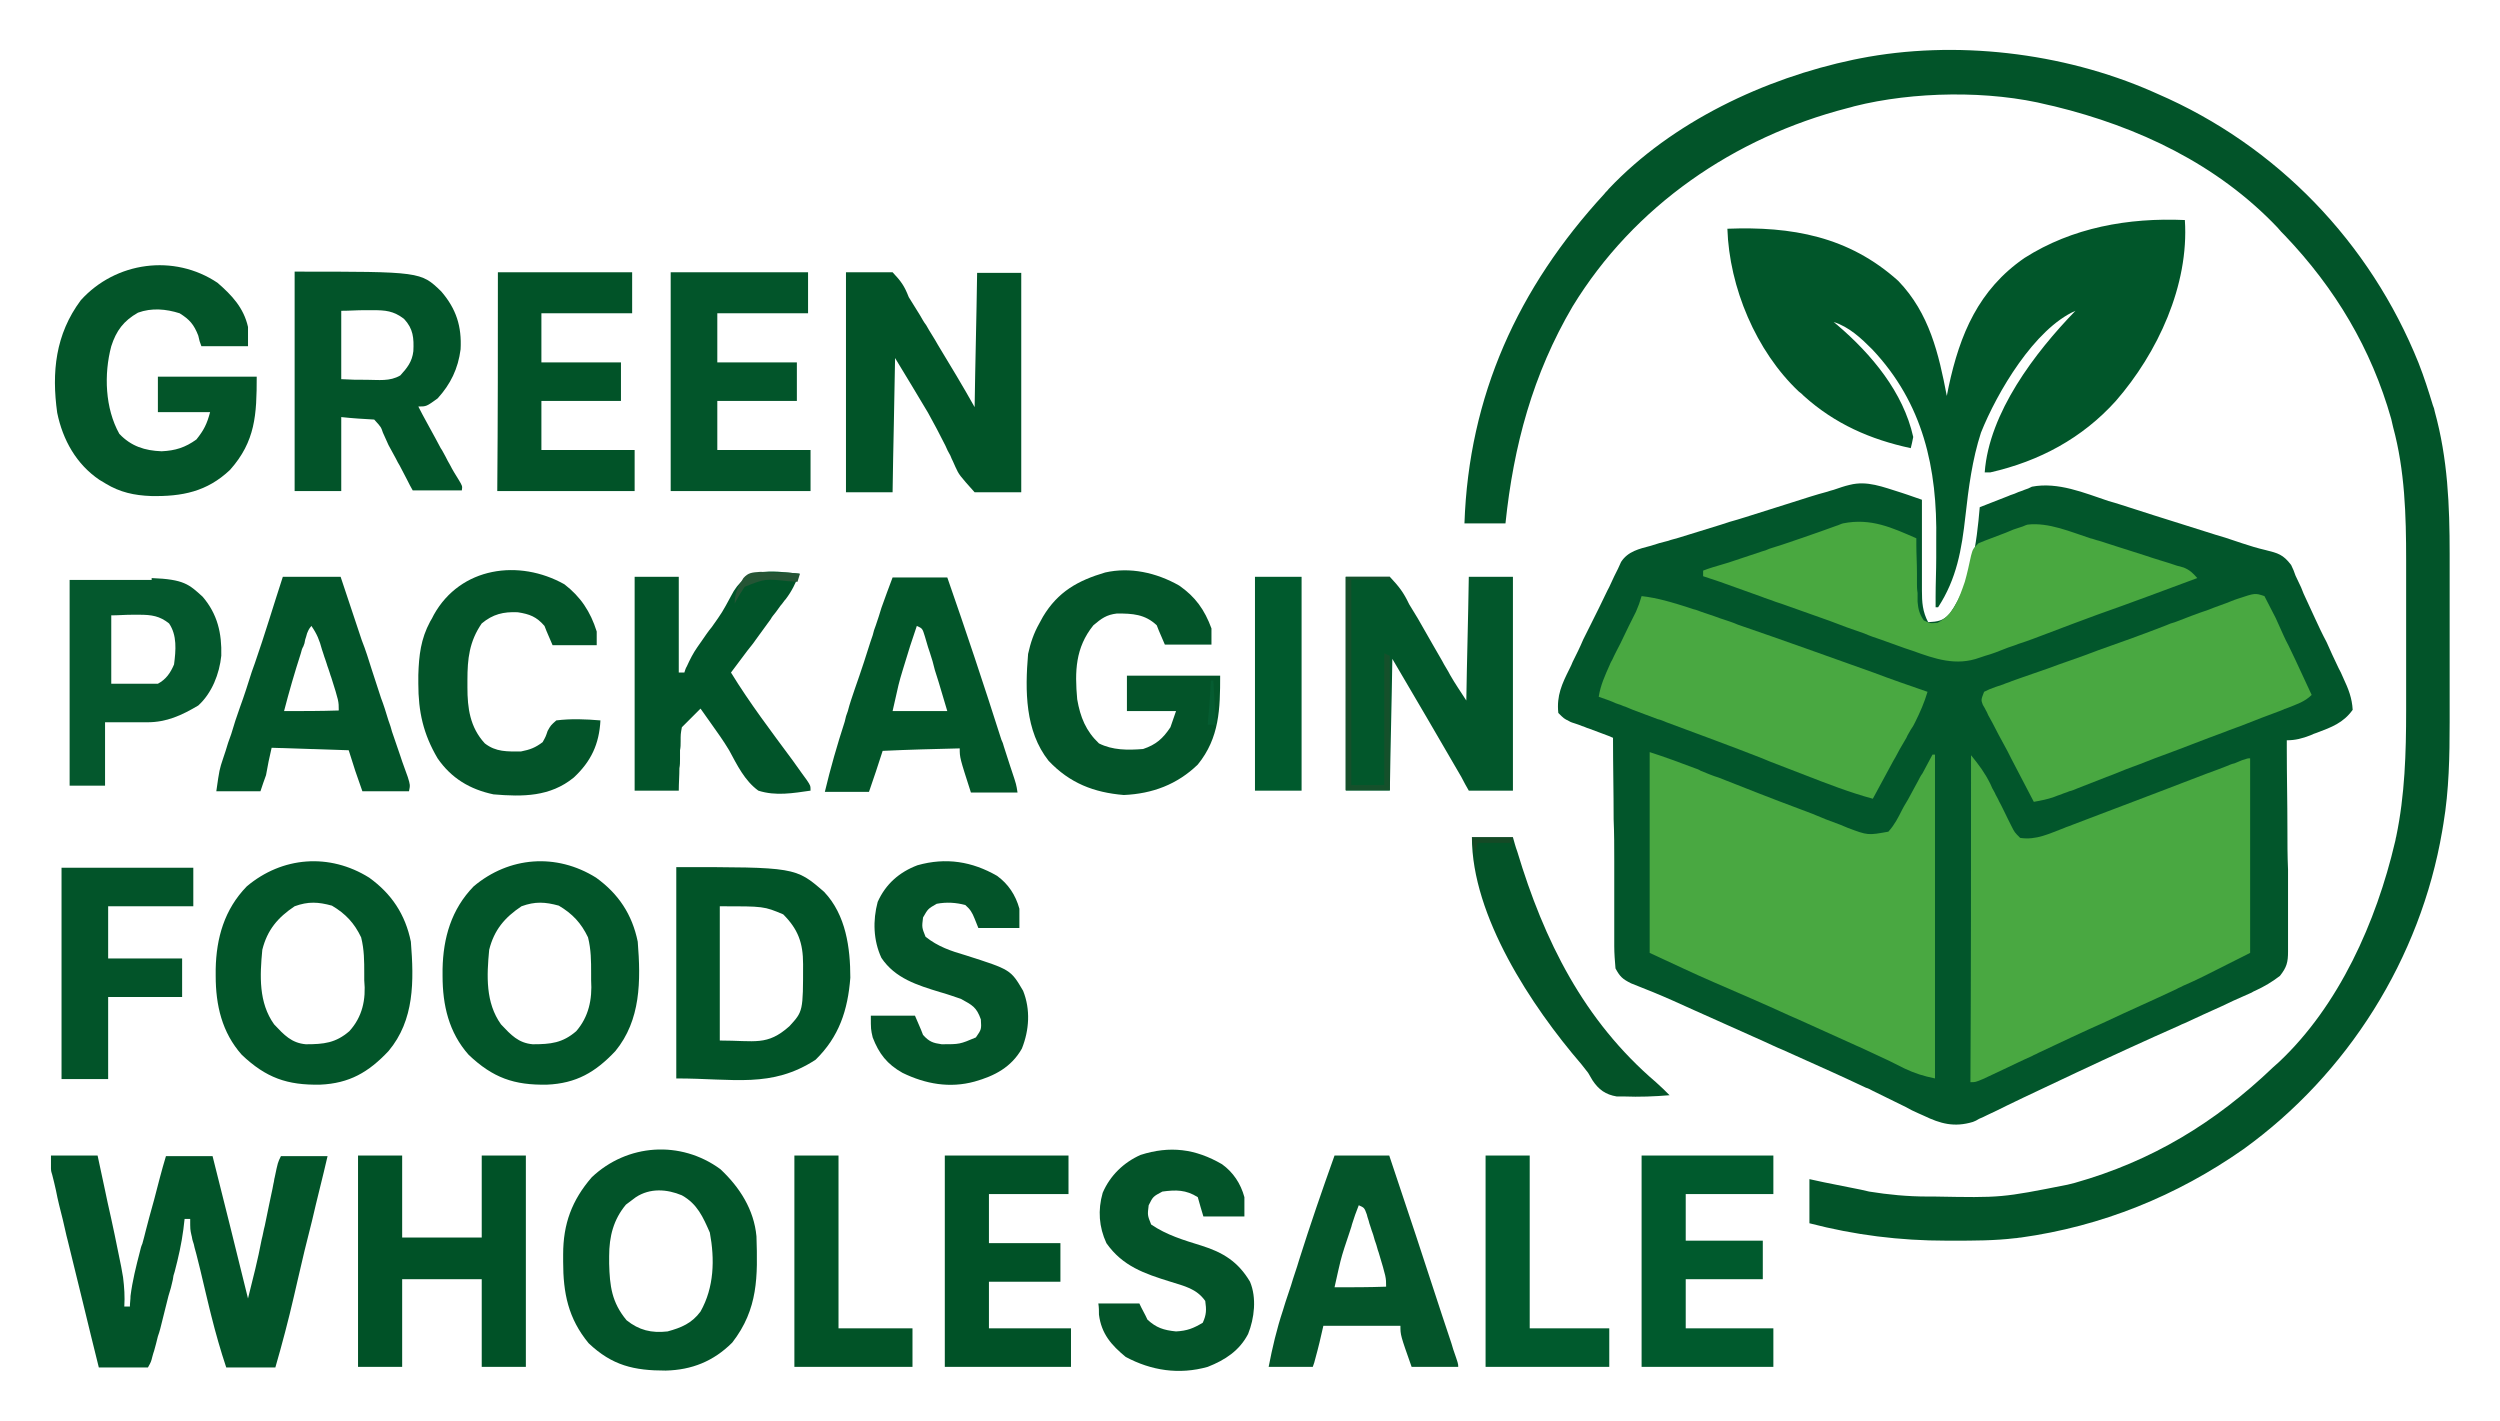 <?xml version="1.0" encoding="UTF-8"?> <svg xmlns="http://www.w3.org/2000/svg" xmlns:xlink="http://www.w3.org/1999/xlink" version="1.1" id="Layer_1" x="0px" y="0px" viewBox="0 0 402.2 228.6" style="enable-background:new 0 0 402.2 228.6;" xml:space="preserve"> <style type="text/css"> .st0{fill:#02562B;} .st1{fill:#025429;} .st2{fill:#01562A;} .st3{fill:#49A841;} .st4{fill:#49A840;} .st5{fill:#015428;} .st6{fill:#035529;} .st7{fill:#02572B;} .st8{fill:#035429;} .st9{fill:#005227;} .st10{fill:#015429;} .st11{fill:#02552A;} .st12{fill:#015328;} .st13{fill:#005A2D;} .st14{fill:#015327;} .st15{fill:#035328;} .st16{fill:#025529;} .st17{fill:#04552A;} .st18{fill:#15502B;} .st19{fill:#04582D;} .st20{fill:#255535;} .st21{fill:#154A26;} .st22{fill:#055C31;} </style> <g> <path class="st0" d="M306,79.3c0.3,0.1,0.6,0.2,0.9,0.3c0.8,0.3,1.5,0.5,2.3,0.8c0,0.8,0,0.8,0,1.6c0,1.9,0,3.9,0,5.8 c0,0.8,0,1.7,0,2.5c0,1.2,0,2.4,0,3.6c0,0.4,0,0.7,0,1.1c0,1.9,0.1,3.4,1,5.1c1.6-0.1,2.4-0.2,3.5-1.4c3.5-5,4.3-11.2,4.8-17.1 c1.5-0.6,3.1-1.2,4.6-1.8c0.4-0.2,0.9-0.3,1.3-0.5c0.4-0.2,0.9-0.3,1.3-0.5c0.6-0.2,0.6-0.2,1.2-0.5c4.2-0.8,8.4,1,12.3,2.3 c0.7,0.2,1.4,0.4,2,0.6c1.8,0.6,3.5,1.1,5.3,1.7c1.8,0.6,3.6,1.1,5.4,1.7c2,0.6,4,1.3,6.1,1.9c0.3,0.1,0.6,0.2,0.9,0.3 c0.6,0.2,1.2,0.4,1.8,0.6c1.2,0.4,2.5,0.8,3.8,1.1c2,0.5,2.8,0.7,4.1,2.4c0.3,0.6,0.5,1.1,0.7,1.7c0.3,0.6,0.6,1.3,0.9,1.9 c0.1,0.3,0.3,0.7,0.4,1c0.6,1.3,1.2,2.6,1.8,3.9c0.6,1.3,1.2,2.6,1.9,3.9c0.3,0.7,0.6,1.3,0.9,2c0.5,1,0.9,2,1.4,2.9 c0.1,0.3,0.3,0.6,0.4,0.9c0.8,1.7,1.4,3.2,1.5,5.1c-1.5,2.1-3.4,2.8-5.8,3.7c-0.3,0.1-0.6,0.2-1,0.4c-1.3,0.5-2.4,0.8-3.8,0.8 c0,0.5,0,0.9,0,1.4c0,4.3,0.1,8.6,0.1,12.8c0,2.2,0,4.4,0.1,6.6c0,2.1,0,4.2,0,6.4c0,0.8,0,1.6,0,2.4c0,1.1,0,2.3,0,3.4 c0,0.3,0,0.7,0,1c0,1.7-0.2,2.5-1.3,3.9c-1.3,1-2.5,1.7-4,2.4c-0.3,0.1-0.5,0.3-0.8,0.4c-0.9,0.4-1.8,0.8-2.7,1.2 c-0.6,0.3-1.3,0.6-1.9,0.9c-2,0.9-4,1.8-5.9,2.7c-0.5,0.2-0.5,0.2-0.9,0.4c-2.7,1.2-5.4,2.4-8,3.6c-5.7,2.6-11.4,5.3-17.1,8 c-0.9,0.4-1.8,0.9-2.7,1.3c-1,0.5-2,1-3.1,1.5c-0.6,0.3-0.6,0.3-1.3,0.6c-0.5,0.3-0.5,0.3-1,0.5c-3,0.9-5.2,0.3-7.9-1 c-0.3-0.1-0.6-0.3-0.9-0.4c-0.7-0.3-1.3-0.6-2-1c-1.8-0.9-3.5-1.7-5.3-2.6c-0.4-0.2-0.7-0.4-1.1-0.5c-3.8-1.8-7.6-3.5-11.4-5.2 c-0.7-0.3-1.3-0.6-2-0.9c-1-0.4-2-0.9-2.9-1.3c-3.8-1.7-7.6-3.4-11.4-5.1c-2.2-1-4.4-2-6.6-2.9c-0.3-0.1-0.7-0.3-1-0.4 c-0.8-0.3-1.7-0.7-2.5-1c-1.4-0.7-1.8-1.1-2.5-2.4c-0.1-1.2-0.2-2.4-0.2-3.6c0-0.4,0-0.7,0-1.1c0-1.2,0-2.4,0-3.6 c0-0.8,0-1.7,0-2.5c0-2.2,0-4.4,0-6.5c0-2.2,0-4.4-0.1-6.7c0-4.4-0.1-8.7-0.1-13.1c-0.2-0.1-0.5-0.2-0.7-0.3 c-1.1-0.4-2.1-0.8-3.2-1.2c-0.4-0.1-0.7-0.3-1.1-0.4c-0.5-0.2-0.5-0.2-1.1-0.4c-0.3-0.1-0.7-0.2-1-0.4c-0.8-0.4-0.8-0.4-1.7-1.3 c-0.3-2.8,0.6-4.7,1.8-7.1c0.2-0.4,0.4-0.8,0.5-1.1c0.6-1.2,1.2-2.4,1.7-3.6c0.4-0.8,0.8-1.6,1.2-2.4c0.9-1.8,1.8-3.6,2.7-5.5 c0.4-0.7,0.7-1.5,1.1-2.3c0.2-0.4,0.4-0.8,0.6-1.2c0.2-0.4,0.3-0.7,0.5-1.1c1.1-1.7,2.9-2.1,4.8-2.6c0.9-0.3,1.9-0.6,2.8-0.8 c0.5-0.2,1.1-0.3,1.7-0.5c2.3-0.7,4.5-1.4,6.8-2.1c0.9-0.3,1.8-0.6,2.6-0.8c0.4-0.1,0.9-0.3,1.3-0.4c2.5-0.8,5.1-1.6,7.6-2.4 c1.9-0.6,3.7-1.2,5.6-1.7c0.3-0.1,0.6-0.2,1-0.3c0.9-0.3,1.7-0.6,2.6-0.8C300.4,77.3,302.8,78.3,306,79.3z"></path> <path class="st1" d="M346.2,14.7c0.3,0.1,0.6,0.3,0.9,0.4c19.2,8.3,34.2,23.9,42,43.3c0.9,2.3,1.6,4.5,2.3,6.8 c0.2,0.5,0.2,0.5,0.3,1c2.1,7.6,2.4,15.1,2.4,22.9c0,1,0,2.1,0,3.1c0,2.1,0,4.3,0,6.4c0,2.7,0,5.5,0,8.2c0,2.1,0,4.2,0,6.4 c0,1,0,2,0,3c0,5.5-0.1,10.9-1,16.3c-0.1,0.6-0.1,0.6-0.2,1.2c-3.5,20.5-15.2,39.1-32,51.2c-10.7,7.5-22.8,12.4-35.8,14.2 c-0.3,0-0.6,0.1-0.9,0.1c-3.3,0.4-6.7,0.4-10,0.4c-0.3,0-0.6,0-1,0c-7.6,0-14.8-0.9-22.1-2.8c0-2.3,0-4.7,0-7.1 c0.8,0.2,1.5,0.3,2.3,0.5c1,0.2,2,0.4,3,0.6c0.5,0.1,1,0.2,1.5,0.3c0.5,0.1,1,0.2,1.5,0.3c0.4,0.1,0.9,0.2,1.3,0.3 c3.1,0.5,6.2,0.8,9.4,0.8c0.4,0,0.7,0,1.1,0c10.8,0.2,10.8,0.2,21.4-1.9c0.4-0.1,0.8-0.2,1.2-0.3c12.4-3.5,22.6-9.7,31.9-18.6 c0.3-0.3,0.6-0.5,0.9-0.8c9.7-9.1,15.7-22.6,18.7-35.4c0.1-0.3,0.1-0.6,0.2-0.9c1.4-6.7,1.6-13.5,1.6-20.3c0-0.9,0-1.8,0-2.8 c0-1.9,0-3.8,0-5.7c0-2.4,0-4.9,0-7.3c0-1.9,0-3.8,0-5.7c0-0.9,0-1.8,0-2.7c0-7.2-0.2-14.4-2.1-21.4c-0.1-0.4-0.2-0.8-0.3-1.3 c-3.2-11.3-9-21-17.1-29.5c-0.4-0.4-0.8-0.8-1.2-1.3c-9.7-10.2-22.4-16.2-35.9-19.5c-0.5-0.1-0.5-0.1-0.9-0.2 c-9.5-2.4-21.8-2.2-31.3,0.2c-0.3,0.1-0.7,0.2-1.1,0.3c-18.2,4.7-34.3,15.7-44.2,31.9c-6.4,10.9-9.5,22.4-10.8,34.9 c-2.2,0-4.4,0-6.6,0c0.7-20.5,8.6-37.9,22.5-53c0.2-0.3,0.5-0.5,0.7-0.8c10.2-10.8,25.1-17.8,39.4-20.8c0.5-0.1,0.5-0.1,1-0.2 C314.5,6.4,331.8,8.4,346.2,14.7z"></path> <path class="st2" d="M351.5,35.4c0.7,10.5-4.4,21.4-11.1,29.1c-5.4,6-12.3,9.7-20.2,11.5c-0.3,0-0.6,0-0.9,0 c0.7-9.6,8.1-19.3,14.6-26c-6.6,2.9-12.6,13.1-15.2,19.6c-1.4,4.3-2,8.9-2.5,13.4c-0.6,5.4-1.4,10.1-4.4,14.7c-0.1,0-0.3,0-0.4,0 c0-0.6,0-1.1,0-1.7c0-2.1,0.1-4.2,0.1-6.3c0-0.9,0-1.8,0-2.7c0.2-11.7-2.1-22.1-10.3-30.8c-1.8-1.8-3.7-3.6-6.2-4.4 c0.2,0.2,0.4,0.3,0.6,0.5c5.5,4.7,10.6,10.8,12.2,18c-0.2,1-0.2,1-0.4,1.8c-6.5-1.4-12.2-3.9-17.2-8.4c-0.4-0.4-0.4-0.4-0.8-0.7 c-6.9-6.5-11.2-16.8-11.5-26.2c10.3-0.4,19.5,1.2,27.5,8.4c5,5.2,6.5,11.7,7.8,18.5c0.1-0.5,0.2-1,0.3-1.5 c1.8-8.4,4.8-15.6,12.2-20.7C333.4,36.6,342.4,35,351.5,35.4z"></path> <path class="st3" d="M265.4,121c2.5,0.8,4.9,1.7,7.3,2.6c0.3,0.1,0.6,0.2,0.9,0.4c1,0.4,1.9,0.8,2.9,1.1c4.3,1.7,8.6,3.4,12.9,5 c1.4,0.5,2.9,1.1,4.3,1.7c0.8,0.3,1.6,0.6,2.4,0.9c0.4,0.2,0.8,0.3,1.2,0.5c3.2,1.2,3.2,1.2,6.5,0.6c1-1.1,1.6-2.3,2.2-3.5 c0.4-0.8,0.9-1.5,1.3-2.3c0.4-0.8,0.9-1.6,1.3-2.4c0.2-0.4,0.4-0.8,0.7-1.2c0.5-1,1.1-2,1.6-3c0.1,0,0.3,0,0.4,0 c0,17.2,0,34.4,0,52.1c-1.9-0.4-3.2-0.8-4.9-1.6c-0.8-0.4-0.8-0.4-1.6-0.8c-0.4-0.2-0.4-0.2-0.8-0.4c-1.5-0.7-3-1.4-4.5-2.1 c-0.3-0.1-0.6-0.3-0.9-0.4c-3.1-1.4-6.2-2.8-9.3-4.2c-0.5-0.2-1.1-0.5-1.6-0.7c-3.9-1.8-7.9-3.5-11.8-5.2c-3.5-1.5-7-3.2-10.5-4.8 C265.4,142.6,265.4,132,265.4,121z"></path> <path class="st3" d="M317.1,121.5c1.3,1.6,2.2,2.8,3.1,4.6c0.3,0.7,0.3,0.7,0.7,1.4c0.2,0.5,0.5,0.9,0.7,1.4 c0.5,0.9,0.9,1.8,1.4,2.8c0.2,0.4,0.4,0.8,0.6,1.2c0.5,1,0.5,1,1.4,1.9c2.6,0.4,4.7-0.7,7.1-1.6c0.4-0.2,0.9-0.3,1.3-0.5 c1.4-0.5,2.8-1.1,4.2-1.6c1-0.4,1.9-0.7,2.9-1.1c2.4-0.9,4.7-1.8,7.1-2.7c2.4-0.9,4.9-1.9,7.3-2.8c1.1-0.4,2.2-0.8,3.2-1.2 c0.5-0.2,0.9-0.4,1.4-0.5c0.4-0.2,0.8-0.3,1.2-0.5c0.9-0.3,0.9-0.3,1.3-0.3c0,10.3,0,20.7,0,31.3c-8.3,4.2-8.3,4.2-10.8,5.3 c-0.3,0.2-0.7,0.3-1,0.5c-3.8,1.8-7.7,3.5-11.5,5.3c-3.6,1.6-7.2,3.3-10.8,5c-0.3,0.2-0.7,0.3-1,0.5c-1.6,0.7-3.2,1.5-4.7,2.2 c-0.6,0.3-1.1,0.5-1.7,0.8c-0.5,0.2-1,0.5-1.5,0.7c-1.2,0.5-1.2,0.5-2,0.5C317.1,156.7,317.1,139.3,317.1,121.5z"></path> <path class="st3" d="M364.3,95.9c0.6,1.2,1.2,2.3,1.8,3.5c0.2,0.4,0.3,0.7,0.5,1.1c0.5,1.1,1,2.3,1.6,3.4c0.4,0.8,0.7,1.5,1.1,2.3 c0.9,1.9,1.7,3.7,2.6,5.6c-1.1,1.1-2.4,1.5-3.9,2.1c-0.3,0.1-0.6,0.2-1,0.4c-1.1,0.4-2.1,0.8-3.2,1.2c-0.8,0.3-1.5,0.6-2.3,0.9 c-1.2,0.5-2.5,0.9-3.7,1.4c-3.3,1.2-6.5,2.5-9.8,3.7c-1.7,0.6-3.3,1.3-5,1.9c-1.4,0.5-2.7,1.1-4.1,1.6c-1.5,0.6-3.1,1.2-4.6,1.8 c-0.5,0.2-0.9,0.4-1.4,0.5c-0.4,0.2-0.9,0.3-1.3,0.5c-0.6,0.2-0.6,0.2-1.1,0.4c-1.1,0.4-2.2,0.6-3.3,0.8c-1.2-2.3-2.4-4.6-3.6-6.9 c-0.4-0.8-0.8-1.6-1.2-2.3c-0.6-1.1-1.2-2.2-1.8-3.4c-0.2-0.4-0.4-0.7-0.6-1.1c-0.2-0.3-0.3-0.7-0.5-1c-0.2-0.4-0.2-0.4-0.5-0.9 c-0.3-0.8-0.3-0.8,0.2-2.1c0.8-0.4,0.8-0.4,1.9-0.8c0.6-0.2,0.6-0.2,1.2-0.4c0.4-0.2,0.9-0.3,1.3-0.5c0.5-0.2,0.9-0.3,1.4-0.5 c1.5-0.5,3.1-1.1,4.6-1.6c2.1-0.8,4.3-1.5,6.4-2.3c0.5-0.2,1.1-0.4,1.6-0.6c3.7-1.3,7.3-2.6,10.9-4c0.7-0.3,0.7-0.3,1.4-0.5 c1.8-0.7,3.6-1.4,5.4-2c1.2-0.5,2.5-0.9,3.7-1.4c0.5-0.2,0.5-0.2,1.1-0.4C362.8,95.4,362.8,95.4,364.3,95.9z"></path> <path class="st4" d="M308.3,86.6c0,0.5,0,0.5,0,1c0,1.5,0.1,3.1,0.1,4.6c0,0.5,0,1.1,0,1.6c0,0.5,0,1,0.1,1.6c0,0.5,0,0.9,0,1.4 c0.1,1.2,0.3,2,1,3c1,0.5,1,0.5,2.2,0.4c2.6-1.3,3.5-4,4.4-6.6c0.4-1.4,0.7-2.8,1-4.2c0.3-1.1,0.3-1.1,1.2-2 c1.4-0.6,2.9-1.1,4.4-1.7c0.4-0.2,0.8-0.3,1.2-0.5c0.4-0.1,0.8-0.3,1.2-0.4c0.4-0.1,0.7-0.3,1.1-0.4c3.4-0.4,7,1.2,10.1,2.2 c0.5,0.1,0.9,0.3,1.4,0.4c0.9,0.3,1.9,0.6,2.8,0.9c1.5,0.5,2.9,0.9,4.4,1.4c0.9,0.3,1.8,0.6,2.8,0.9c0.4,0.1,0.9,0.3,1.3,0.4 c0.4,0.1,0.8,0.3,1.2,0.4c0.4,0.1,0.7,0.2,1.1,0.3c1,0.4,1.5,0.9,2.2,1.7c-5.4,2-10.7,4-16.1,5.9c-2.7,1-5.4,2-8,3 c-1.6,0.6-3.1,1.2-4.7,1.7c-0.7,0.3-1.5,0.5-2.2,0.8c-1,0.4-2,0.8-3.1,1.1c-0.3,0.1-0.6,0.2-0.9,0.3c-3.8,1.4-7.2,0.2-10.8-1.1 c-0.4-0.1-0.8-0.3-1.2-0.4c-1.3-0.5-2.6-0.9-3.9-1.4c-0.9-0.3-1.8-0.6-2.7-1c-1.8-0.6-3.7-1.3-5.5-2c-2.5-0.9-5.1-1.8-7.6-2.7 c-0.4-0.1-0.8-0.3-1.2-0.4c-0.7-0.3-1.5-0.5-2.2-0.8c-2.2-0.8-4.5-1.6-6.7-2.4c-0.9-0.3-1.8-0.6-2.7-0.9c0-0.3,0-0.6,0-0.9 c1-0.4,2.1-0.7,3.1-1c0.3-0.1,0.7-0.2,1-0.3c1.8-0.6,3.6-1.2,5.4-1.8c0.4-0.1,0.7-0.2,1.1-0.4c0.7-0.2,1.5-0.5,2.2-0.7 c2.1-0.7,4.1-1.4,6.1-2.1c0.8-0.3,1.7-0.6,2.5-0.9c0.4-0.1,0.7-0.3,1.1-0.4C301,83.3,304.4,84.9,308.3,86.6z"></path> <path class="st3" d="M264.1,95.9c2.6,0.3,4.9,1,7.4,1.8c0.4,0.1,0.8,0.3,1.3,0.4c1.3,0.5,2.7,0.9,4,1.4c0.9,0.3,1.9,0.6,2.8,1 c7.3,2.5,14.5,5.1,21.8,7.7c2.9,1.1,5.8,2.1,8.7,3.1c-0.5,1.7-1.2,3.3-2,4.9c-0.3,0.6-0.3,0.6-0.7,1.2c-0.2,0.4-0.5,0.8-0.7,1.3 c-0.2,0.4-0.5,0.8-0.7,1.2c-0.5,0.8-0.9,1.7-1.4,2.5c-1.1,2-2.2,4.1-3.3,6.1c-3.7-1-7.3-2.4-10.9-3.8c-1.9-0.7-3.8-1.5-5.7-2.2 c-0.4-0.2-0.8-0.3-1.2-0.5c-5.1-2-10.3-3.9-15.4-5.8c-0.5-0.2-0.9-0.4-1.4-0.5c-1.3-0.5-2.7-1-4-1.5c-0.4-0.2-0.8-0.3-1.2-0.5 c-0.4-0.1-0.7-0.3-1.1-0.4c-0.3-0.1-0.6-0.2-1-0.4c-0.7-0.3-1.4-0.5-2.2-0.8c0.3-1.9,1-3.4,1.8-5.2c0.1-0.3,0.3-0.6,0.4-0.8 c0.4-0.9,0.9-1.8,1.3-2.6c0.4-0.9,0.9-1.8,1.3-2.7c0.4-0.8,0.8-1.6,1.2-2.4C263.7,97.2,263.7,97.2,264.1,95.9z"></path> <path class="st1" d="M8.2,185.9c2.5,0,5,0,7.5,0c0.4,1.9,0.8,3.8,1.2,5.6c0.1,0.6,0.3,1.3,0.4,1.9c0.8,3.5,1.5,6.9,2.2,10.4 c0.1,0.6,0.2,1.1,0.3,1.7c0.2,1.6,0.3,3.1,0.2,4.7c0.3,0,0.6,0,0.9,0c0-0.6,0.1-1.1,0.1-1.7c0.3-2.4,0.9-4.8,1.5-7.1 c0.1-0.4,0.2-0.9,0.4-1.3c0.4-1.4,0.7-2.8,1.1-4.2c0.3-1,0.5-1.9,0.8-2.9c0.6-2.3,1.2-4.7,1.9-7c2.5,0,5,0,7.5,0 c1.9,7.6,3.8,15.1,5.7,22.9c0.8-3.2,1.6-6.3,2.2-9.5c0.2-0.7,0.3-1.5,0.5-2.2c0.2-1.1,0.5-2.3,0.7-3.4c0.2-1.1,0.5-2.2,0.7-3.4 c0.1-0.3,0.1-0.7,0.2-1c0.5-2.4,0.5-2.4,1-3.4c2.5,0,5,0,7.5,0c-0.8,3.5-1.7,6.9-2.5,10.4c-0.4,1.6-0.8,3.2-1.2,4.8 c-0.4,1.6-0.7,3.1-1.1,4.7c-0.2,0.9-0.4,1.7-0.6,2.6c-0.9,3.9-1.9,7.7-3,11.5c-2.6,0-5.2,0-7.9,0c-0.9-2.7-1.7-5.5-2.4-8.3 c-0.1-0.4-0.2-0.8-0.3-1.2c-0.2-0.8-0.4-1.6-0.6-2.5c-0.3-1.3-0.6-2.5-0.9-3.8c-0.2-0.8-0.4-1.6-0.6-2.4c-0.1-0.4-0.2-0.7-0.3-1.1 c-0.1-0.5-0.1-0.5-0.3-1.1c-0.1-0.3-0.1-0.6-0.2-0.9c-0.2-0.9-0.2-0.9-0.2-2.6c-0.3,0-0.6,0-0.9,0c-0.1,0.6-0.1,1.1-0.2,1.7 c-0.3,2.3-0.8,4.5-1.4,6.8c-0.2,0.6-0.2,0.6-0.3,1.3c-0.2,0.9-0.4,1.7-0.7,2.6c-0.3,1.3-0.7,2.7-1,4c-0.2,0.8-0.4,1.7-0.7,2.5 c-0.1,0.4-0.2,0.8-0.3,1.2c-0.1,0.4-0.2,0.7-0.3,1.1c-0.1,0.3-0.2,0.6-0.3,1c-0.2,0.8-0.2,0.8-0.7,1.7c-2.6,0-5.2,0-7.9,0 c-1.7-6.8-3.3-13.6-5-20.4c-0.3-1.1-0.5-2.2-0.8-3.4c-0.4-1.6-0.8-3.1-1.1-4.7c-0.1-0.4-0.2-0.9-0.3-1.3c-0.1-0.4-0.2-0.8-0.3-1.2 c-0.1-0.3-0.2-0.6-0.2-1C8.2,187.2,8.2,187.2,8.2,185.9z"></path> <path class="st5" d="M136.1,43.8c2.5,0,5,0,7.5,0c1.4,1.5,1.9,2.2,2.6,4c0.6,1,1.2,1.9,1.8,2.9c0.3,0.5,0.6,1.1,1,1.6 c0.6,1.1,1.3,2.1,1.9,3.2c2,3.3,4,6.6,5.9,10c0.1-7.1,0.3-14.3,0.4-21.6c2.3,0,4.7,0,7.1,0c0,11.7,0,23.3,0,35.3c-2.5,0-5,0-7.5,0 c-2.5-2.8-2.5-2.8-3.1-4.1c-0.1-0.3-0.3-0.6-0.4-0.9c-0.2-0.4-0.2-0.4-0.4-0.9c-0.3-0.5-0.6-1.1-0.8-1.6c-0.9-1.8-1.8-3.5-2.8-5.3 c-1.7-2.9-3.5-5.8-5.3-8.8c-0.1,7.1-0.3,14.3-0.4,21.6c-2.5,0-5,0-7.5,0C136.1,67.4,136.1,55.8,136.1,43.8z"></path> <path class="st6" d="M35,45.5c2.3,2,4.2,4,4.9,7.1c0,1,0,2,0,3.1c-2.5,0-5,0-7.5,0c-0.3-0.8-0.3-0.8-0.5-1.7 c-0.7-1.8-1.4-2.6-3-3.6c-2.2-0.7-4.5-0.9-6.7-0.1c-2.3,1.3-3.5,2.9-4.3,5.4c-1.2,4.5-1,10,1.3,14.1c1.9,2,4.1,2.7,6.8,2.8 c2.2-0.1,3.8-0.6,5.6-1.9c1.2-1.5,1.7-2.5,2.2-4.4c-2.8,0-5.5,0-8.4,0c0-1.9,0-3.8,0-5.7c5.2,0,10.5,0,15.9,0 c0,6.1-0.2,10.4-4.3,15c-3.7,3.5-7.7,4.3-12.7,4.2c-2.7-0.1-5-0.6-7.3-2c-0.5-0.3-0.5-0.3-1-0.6c-3.7-2.5-5.9-6.4-6.8-10.8 C8.3,59.9,8.9,53.8,13,48.3C18.6,42.1,28,40.8,35,45.5z"></path> <path class="st7" d="M216.5,92.8c2.3,0,4.7,0,7.1,0c1.5,1.6,2.2,2.5,3.1,4.4c0.5,0.8,0.9,1.5,1.4,2.3c0.8,1.4,1.6,2.8,2.4,4.2 c0.5,0.9,1,1.7,1.5,2.6c0.4,0.8,0.9,1.5,1.3,2.3c0.8,1.4,1.7,2.7,2.6,4.1c0.1-6.6,0.3-13.1,0.4-19.9c2.3,0,4.7,0,7.1,0 c0,11.4,0,22.7,0,34.4c-2.3,0-4.7,0-7.1,0c-0.4-0.7-0.8-1.4-1.2-2.2c-3.7-6.4-7.4-12.7-11.1-19c-0.1,7-0.3,14-0.4,21.2 c-2.3,0-4.7,0-7.1,0C216.5,115.8,216.5,104.5,216.5,92.8z"></path> <path class="st8" d="M189.7,94.2c2.6,1.8,4.1,3.9,5.2,6.9c0,0.9,0,1.7,0,2.6c-2.5,0-5,0-7.5,0c-0.4-1-0.9-2-1.3-3.1 c-1.9-1.8-3.9-1.9-6.4-1.9c-1.7,0.2-2.5,0.8-3.8,1.9c-2.9,3.6-3,7.4-2.6,11.9c0.5,2.9,1.4,5.1,3.5,7.1c2.2,1.1,4.6,1.1,7.1,0.9 c2.1-0.7,3.2-1.7,4.4-3.5c0.3-0.9,0.6-1.7,0.9-2.6c-2.6,0-5.2,0-7.9,0c0-1.9,0-3.8,0-5.7c5,0,9.9,0,15,0c0,5.3-0.1,10-3.6,14.3 c-3.3,3.2-7.3,4.7-11.9,4.9c-4.8-0.4-8.7-1.9-12.1-5.5c-3.8-4.8-3.8-11.3-3.3-17.2c0.4-1.8,0.9-3.3,1.8-4.9 c0.2-0.4,0.4-0.7,0.6-1.1c2.4-4,5.6-5.8,10-7.1C181.8,91.2,186,92.1,189.7,94.2z"></path> <path class="st9" d="M57.6,185.9c2.3,0,4.7,0,7.1,0c0,4.4,0,8.7,0,13.2c4.2,0,8.4,0,12.8,0c0-4.4,0-8.7,0-13.2c2.3,0,4.7,0,7.1,0 c0,11.2,0,22.4,0,34c-2.3,0-4.7,0-7.1,0c0-4.7,0-9.3,0-14.1c-4.2,0-8.4,0-12.8,0c0,4.7,0,9.3,0,14.1c-2.3,0-4.7,0-7.1,0 C57.6,208.7,57.6,197.5,57.6,185.9z"></path> <path class="st10" d="M128.6,92.3c-0.6,1.5-1.2,2.8-2.2,4.1c-0.3,0.3-0.5,0.7-0.8,1c-0.3,0.4-0.5,0.7-0.8,1.1 c-0.3,0.4-0.6,0.7-0.8,1.1c-0.8,1.1-1.6,2.2-2.4,3.3c-0.4,0.6-0.9,1.2-1.3,1.7c-0.9,1.2-1.8,2.4-2.7,3.6c3,4.9,6.5,9.5,9.9,14.1 c0.5,0.7,1,1.4,1.5,2.1c0.3,0.4,0.5,0.7,0.8,1.1c0.6,0.9,0.6,0.9,0.6,1.7c-2.8,0.4-5.6,0.9-8.4,0c-2.2-1.6-3.4-4.1-4.7-6.5 c-0.9-1.5-1.9-2.9-2.9-4.3c-0.6-0.8-1.1-1.6-1.7-2.4c-0.3,0.3-0.7,0.7-1,1c-0.7,0.7-1.4,1.4-2,2c-0.2,1.1-0.2,1.1-0.2,2.3 c0,0.5,0,0.9-0.1,1.4c0,0.5,0,1,0,1.4c0,0.5,0,1-0.1,1.5c0,1.2-0.1,2.4-0.1,3.6c-2.3,0-4.7,0-7.1,0c0-11.4,0-22.7,0-34.4 c2.3,0,4.7,0,7.1,0c0,5.1,0,10.2,0,15.4c0.3,0,0.6,0,0.9,0c0.1-0.3,0.2-0.7,0.4-1c0.5-1.1,1-2.1,1.7-3.1c0.2-0.3,0.5-0.7,0.7-1 c0.5-0.7,1-1.5,1.6-2.2c1.7-2.4,1.7-2.4,3.1-5C120,91.1,123.8,91.8,128.6,92.3z"></path> <path class="st11" d="M107.9,43.8c7.3,0,14.6,0,22.1,0c0,2.2,0,4.4,0,6.6c-4.8,0-9.6,0-14.6,0c0,2.6,0,5.2,0,7.9 c4.2,0,8.4,0,12.8,0c0,2,0,4.1,0,6.2c-4.2,0-8.4,0-12.8,0c0,2.6,0,5.2,0,7.9c5,0,9.9,0,15,0c0,2.2,0,4.4,0,6.6 c-7.4,0-14.9,0-22.5,0C107.9,67.4,107.9,55.8,107.9,43.8z"></path> <path class="st12" d="M80.1,43.8c7.1,0,14.3,0,21.6,0c0,2.2,0,4.4,0,6.6c-4.8,0-9.6,0-14.6,0c0,2.6,0,5.2,0,7.9c4.2,0,8.4,0,12.8,0 c0,2,0,4.1,0,6.2c-4.2,0-8.4,0-12.8,0c0,2.6,0,5.2,0,7.9c5,0,9.9,0,15,0c0,2.2,0,4.4,0,6.6c-7.3,0-14.6,0-22.1,0 C80.1,67.4,80.1,55.8,80.1,43.8z"></path> <path class="st8" d="M160.4,140.9c1.8,1.3,3,3.1,3.6,5.3c0,1,0,2,0,3.1c-2.2,0-4.4,0-6.6,0c-0.2-0.5-0.4-1-0.6-1.5 c-0.4-1-0.7-1.5-1.5-2.2c-1.5-0.4-3-0.5-4.6-0.2c-1.4,0.8-1.4,0.8-2.2,2.2c-0.2,1.6-0.2,1.6,0.4,3.1c2,1.6,4.1,2.3,6.5,3 c7.2,2.3,7.2,2.3,9.2,5.7c1.2,3,1,6.3-0.2,9.3c-1.7,3-4.4,4.4-7.6,5.3c-4,1.1-7.9,0.4-11.6-1.4c-2.5-1.4-3.8-3.1-4.8-5.7 c-0.3-1.3-0.3-1.3-0.3-3.5c2.3,0,4.7,0,7.1,0c0.4,1,0.9,2,1.3,3.1c1,1.1,1.6,1.3,3,1.5c2.9,0,2.9,0,5.5-1.1 c0.9-1.3,0.9-1.3,0.8-2.9c-0.7-2-1.4-2.3-3.2-3.3c-1.2-0.4-2.3-0.8-3.4-1.1c-3.6-1.1-7.2-2.2-9.4-5.5c-1.3-2.8-1.4-6-0.6-9 c1.3-2.9,3.5-4.8,6.4-5.9C152.2,137.9,156.4,138.6,160.4,140.9z"></path> <path class="st8" d="M90.8,94c2.6,2,4.2,4.4,5.2,7.6c0,0.7,0,1.5,0,2.2c-2.3,0-4.7,0-7.1,0c-0.4-1-0.9-2-1.3-3.1 c-1.3-1.5-2.4-1.9-4.3-2.2c-2.3-0.1-4,0.3-5.8,1.8c-2,2.9-2.3,5.7-2.3,9.1c0,0.4,0,0.8,0,1.2c0,3.3,0.4,6.4,2.8,9 c1.8,1.4,3.6,1.3,5.8,1.3c1.5-0.3,2.3-0.6,3.5-1.5c0.5-0.9,0.5-0.9,0.8-1.8c0.5-0.9,0.5-0.9,1.4-1.7c2.4-0.3,4.7-0.2,7.1,0 c-0.2,3.8-1.5,6.6-4.3,9.2c-3.8,3.1-8.2,3.1-12.9,2.7c-3.8-0.8-6.8-2.6-9-5.8c-2.3-3.9-3.1-7.5-3.1-12c0-0.4,0-0.9,0-1.4 c0.1-3.2,0.4-5.8,1.9-8.6c0.2-0.3,0.4-0.7,0.6-1.1C74.1,91.2,83.5,89.9,90.8,94z"></path> <path class="st8" d="M196.6,187.3c1.8,1.3,3,3.1,3.6,5.3c0,1,0,2,0,3.1c-2.2,0-4.4,0-6.6,0c-0.3-1-0.6-2-0.9-3.1 c-1.9-1.2-3.5-1.2-5.7-0.9c-1.5,0.8-1.5,0.8-2.2,2.2c-0.2,1.6-0.2,1.6,0.4,3.1c2.5,1.7,5.2,2.5,8.1,3.4c3.5,1.1,5.9,2.6,7.8,5.8 c1.1,2.6,0.7,5.9-0.3,8.4c-1.4,2.7-3.7,4.2-6.5,5.3c-4.6,1.3-9.1,0.6-13.2-1.6c-2.3-1.9-3.9-3.7-4.3-6.8c0-0.6,0-1.2-0.1-1.8 c2.2,0,4.4,0,6.6,0c0.4,0.9,0.9,1.7,1.3,2.6c1.4,1.3,2.6,1.7,4.6,1.9c1.8-0.1,2.8-0.5,4.3-1.4c0.6-1.3,0.6-2.1,0.4-3.5 c-1.4-2-3.4-2.4-5.6-3.1c-4.2-1.3-7.7-2.5-10.3-6.2c-1.2-2.6-1.4-5.3-0.6-8.1c1.2-2.8,3.4-4.9,6.1-6.1 C188.2,184.3,192.3,184.8,196.6,187.3z"></path> <path class="st13" d="M264.1,185.9c7,0,14,0,21.2,0c0,2,0,4.1,0,6.2c-4.7,0-9.3,0-14.1,0c0,2.5,0,5,0,7.5c4.1,0,8.2,0,12.4,0 c0,2,0,4.1,0,6.2c-4.1,0-8.2,0-12.4,0c0,2.6,0,5.2,0,7.9c4.7,0,9.3,0,14.1,0c0,2,0,4.1,0,6.2c-7,0-14,0-21.2,0 C264.1,208.7,264.1,197.5,264.1,185.9z"></path> <path class="st9" d="M152,185.9c6.6,0,13.1,0,19.9,0c0,2,0,4.1,0,6.2c-4.2,0-8.4,0-12.8,0c0,2.6,0,5.2,0,7.9c3.8,0,7.6,0,11.5,0 c0,2,0,4.1,0,6.2c-3.8,0-7.6,0-11.5,0c0,2.5,0,5,0,7.5c4.4,0,8.7,0,13.2,0c0,2,0,4.1,0,6.2c-6.7,0-13.4,0-20.3,0 C152,208.7,152,197.5,152,185.9z"></path> <path class="st1" d="M9.9,139.6c7,0,14,0,21.2,0c0,2,0,4.1,0,6.2c-4.5,0-9,0-13.7,0c0,2.8,0,5.5,0,8.4c3.9,0,7.9,0,11.9,0 c0,2,0,4.1,0,6.2c-3.9,0-7.9,0-11.9,0c0,4.4,0,8.7,0,13.2c-2.5,0-5,0-7.5,0C9.9,162.3,9.9,151.1,9.9,139.6z"></path> <path class="st13" d="M239,185.9c2.3,0,4.7,0,7.1,0c0,9.2,0,18.4,0,27.8c4.2,0,8.4,0,12.8,0c0,2,0,4.1,0,6.2c-6.6,0-13.1,0-19.9,0 C239,208.7,239,197.5,239,185.9z"></path> <path class="st14" d="M127.8,185.9c2.3,0,4.7,0,7.1,0c0,9.2,0,18.4,0,27.8c3.9,0,7.9,0,11.9,0c0,2,0,4.1,0,6.2c-6.3,0-12.5,0-19,0 C127.8,208.7,127.8,197.5,127.8,185.9z"></path> <path class="st15" d="M236.8,134.7c2.2,0,4.4,0,6.6,0c0.2,0.7,0.4,1.5,0.7,2.3c4.3,14.3,10.7,27.2,22.3,37.1 c0.8,0.7,1.5,1.4,2.2,2.1c-2.4,0.2-4.9,0.3-7.3,0.2c-0.4,0-0.8,0-1.2,0c-1.8-0.3-2.9-1.1-3.9-2.6c-0.2-0.4-0.5-0.8-0.7-1.2 c-0.4-0.5-0.7-0.9-1.1-1.4C246.4,161.9,236.8,147.4,236.8,134.7z"></path> <path class="st16" d="M102.6,151.5c-0.9-4.4-3.1-7.7-6.7-10.3c-6.4-4-14-3.4-19.7,1.4c-3.6,3.7-4.9,8.3-5,13.3c0,0.4,0,0.8,0,1.1 c0,4.7,1,9.1,4.2,12.7c3.9,3.7,7.3,4.9,12.6,4.8c4.7-0.2,7.8-2,11-5.4C103.1,164.1,103.1,157.8,102.6,151.5z M92.7,165.9 c-2.2,1.9-4.1,2.1-7,2.1c-2.3-0.2-3.5-1.5-5.1-3.2c-2.5-3.5-2.3-7.8-1.9-12c0.8-3.2,2.5-5.2,5.2-7c2.2-0.8,3.8-0.7,6-0.1 c2.2,1.3,3.6,2.8,4.7,5.1c0.5,2,0.5,3.8,0.5,5.8c0,0.4,0,0.8,0,1.1C95.3,160.8,94.7,163.6,92.7,165.9z"></path> <path class="st16" d="M66.1,151.5c-0.9-4.4-3.1-7.7-6.7-10.3c-6.4-4-14-3.4-19.7,1.4c-3.6,3.7-4.9,8.3-5,13.3c0,0.4,0,0.8,0,1.1 c0,4.7,1,9.1,4.2,12.7c3.9,3.7,7.3,4.9,12.6,4.8c4.7-0.2,7.8-2,11-5.4C66.7,164.1,66.6,157.8,66.1,151.5z M56.2,165.9 c-2.2,1.9-4.1,2.1-7,2.1c-2.3-0.2-3.5-1.5-5.1-3.2c-2.5-3.5-2.3-7.8-1.9-12c0.8-3.2,2.5-5.2,5.2-7c2.2-0.8,3.8-0.7,6-0.1 c2.2,1.3,3.6,2.8,4.7,5.1c0.5,2,0.5,3.8,0.5,5.8c0,0.4,0,0.8,0,1.1C58.9,160.8,58.3,163.6,56.2,165.9z"></path> <path class="st1" d="M121.7,198.9c-0.4-4.3-2.7-7.9-5.8-10.8c-6.4-4.7-15-4.1-20.7,1.3c-3.2,3.7-4.6,7.5-4.6,12.4 c0,0.4,0,0.8,0,1.2c0,5,0.8,9.1,4.1,13.1c3.8,3.6,7.3,4.4,12.4,4.4c4.2-0.1,7.7-1.5,10.7-4.5C122,210.6,121.9,205.3,121.7,198.9z M112.7,211c-1.4,1.9-3.1,2.6-5.3,3.2c-2.6,0.3-4.6-0.2-6.6-1.8c-2.4-2.9-2.7-5.5-2.8-9.1c0-0.4,0-0.8,0-1.2c0-3.2,0.7-5.9,2.7-8.3 c0.3-0.2,0.5-0.4,0.8-0.6c0.3-0.2,0.5-0.4,0.8-0.6c2.3-1.5,5-1.3,7.4-0.3c2.5,1.4,3.4,3.5,4.5,6C115,202.6,114.9,207.1,112.7,211z"></path> <path class="st5" d="M132.6,143.5c-4.6-4-4.6-4-23.8-4c0,11.6,0,22.8,0,34c9.3,0,15.3,1.6,22.4-3c3.8-3.7,5.2-8,5.6-13.2 C136.8,152.5,136.1,147.2,132.6,143.5z M127,165.1c-3.6,3.2-5.5,2.3-11.2,2.3c0-7.1,0-14.3,0-21.6c7.1,0,7.1,0,10.2,1.3 c2.4,2.4,3.2,4.6,3.2,8C129.2,162.7,129.2,162.7,127,165.1z"></path> <path class="st13" d="M201.9,92.8c2.5,0,5,0,7.5,0c0,11.4,0,22.7,0,34.4c-2.5,0-5,0-7.5,0C201.9,115.8,201.9,104.5,201.9,92.8z"></path> <path class="st1" d="M73.8,77.2c-0.5-0.8-1-1.6-1.4-2.4c-0.4-0.7-0.4-0.7-0.7-1.3c-0.3-0.5-0.5-1-0.8-1.4c-0.3-0.5-0.5-1-0.8-1.5 c-0.9-1.7-1.9-3.4-2.8-5.2c1.3,0,1.3,0,3.1-1.3c2.1-2.3,3.3-4.8,3.7-7.9c0.2-3.7-0.7-6.5-3.1-9.3c-3.3-3.2-3.3-3.2-23.6-3.2 c0,12,0,23.7,0,35.3c2.6,0,5,0,7.5,0c0-4.1,0-8,0-11.9c1.8,0.2,3.5,0.3,5.3,0.4c1.1,1.2,1.1,1.2,1.4,2.1c0.4,0.9,0.4,0.9,0.9,2 c0.4,0.7,0.8,1.5,1.2,2.2c0.2,0.4,0.4,0.8,0.6,1.1c0.4,0.8,0.8,1.5,1.2,2.3c0.3,0.6,0.6,1.2,0.9,1.7c2.7,0,5.3,0,7.9,0 C74.4,78.2,74.4,78.2,73.8,77.2z M66.5,56.5c-0.2,1.7-1,2.7-2.1,3.9c-1.7,1-3.5,0.7-5.4,0.7c-2,0-2,0-4.1-0.1c0-3.6,0-7.3,0-11 c1.3,0,2.5-0.1,3.8-0.1c0.6,0,0.6,0,1.2,0c2.1,0,3.4,0.1,5.1,1.4C66.5,52.9,66.6,54.4,66.5,56.5z"></path> <path class="st1" d="M65.6,125c-0.3-0.8-0.6-1.7-0.9-2.5c-0.1-0.3-0.2-0.6-0.3-0.9c-0.4-1.2-0.8-2.3-1.2-3.5 c-0.2-0.5-0.3-1.1-0.5-1.6c-0.3-0.8-0.5-1.6-0.8-2.5c-0.2-0.6-0.4-1.2-0.6-1.7c-0.5-1.5-1-3.1-1.5-4.6c-0.5-1.6-1-3.2-1.6-4.7 c-0.9-2.6-1.7-5.2-2.6-7.8c-0.3-0.8-0.5-1.6-0.8-2.4c-3.2,0-6.2,0-9.3,0c-1.5,4.6-2.9,9.3-4.5,13.9c-0.2,0.5-0.3,0.9-0.5,1.4 c-0.6,1.9-1.2,3.8-1.9,5.7c-0.5,1.4-1,2.9-1.4,4.3c-0.2,0.5-0.3,0.9-0.5,1.4c-0.1,0.4-0.3,0.9-0.4,1.3c-0.1,0.4-0.3,0.8-0.4,1.2 c-0.6,1.8-0.6,1.8-1.1,5.3c2.4,0,4.7,0,7.1,0c0.3-0.9,0.6-1.8,0.9-2.6c0.4-2.2,0.4-2.2,0.9-4.4c6.2,0.2,6.2,0.2,12.4,0.4 c0.7,2.3,1.4,4.4,2.2,6.6c2.6,0,5,0,7.5,0C66,126.3,66,126.3,65.6,125z M45.7,114.4c0.8-3.1,1.7-6.2,2.7-9.3 c0.1-0.4,0.2-0.8,0.4-1.1c0.2-0.5,0.2-0.5,0.3-1.1c0.1-0.3,0.2-0.6,0.3-1c0.3-0.7,0.3-0.7,0.7-1.2c0.9,1.3,1.3,2.3,1.7,3.8 c0.2,0.5,0.3,1,0.5,1.5c0.2,0.5,0.3,1,0.5,1.5c0.2,0.5,0.3,1,0.5,1.5c1.2,3.8,1.2,3.8,1.2,5.3C51.6,114.4,48.7,114.4,45.7,114.4z"></path> <path class="st16" d="M162.8,124.1c-0.1-0.3-0.2-0.6-0.3-0.9c-0.3-1-0.7-2.1-1-3.1c-0.1-0.4-0.2-0.7-0.4-1.1 c-2.8-8.8-5.7-17.5-8.7-26.1c-3,0-5.9,0-8.8,0c-0.6,1.6-1.2,3.2-1.8,4.9c-0.1,0.4-0.3,0.9-0.4,1.3c-0.2,0.5-0.3,1-0.5,1.5 c-0.2,0.5-0.4,1.1-0.5,1.6c-0.5,1.4-0.9,2.8-1.4,4.3c-0.5,1.5-1,3-1.5,4.4c-0.4,1.2-0.8,2.3-1.1,3.5c-0.3,0.8-0.3,0.8-0.5,1.7 c-1.2,3.7-2.3,7.5-3.2,11.3c2.4,0,4.7,0,7.1,0c0.8-2.3,1.5-4.4,2.2-6.6c4.2-0.2,8.3-0.3,12.4-0.4c0,1.5,0,1.5,1.8,7.1 c2.6,0,5,0,7.5,0C163.5,126.2,163.5,126.2,162.8,124.1z M143.6,114.4c1-4.5,1-4.5,1.6-6.5c0.1-0.4,0.3-0.9,0.4-1.3 c0.1-0.4,0.3-0.9,0.4-1.3c0.2-0.7,0.2-0.7,0.4-1.3c0.4-1.1,0.7-2.2,1.1-3.3c0.9,0.4,0.9,0.4,1.3,1.7c0.2,0.6,0.3,1.1,0.5,1.7 c0.1,0.3,0.2,0.6,0.3,0.9c0.3,0.9,0.6,1.9,0.8,2.8c0.2,0.6,0.4,1.3,0.6,1.9c0.5,1.6,0.9,3.1,1.4,4.7 C149.6,114.4,146.6,114.4,143.6,114.4z"></path> <path class="st17" d="M233.8,217.1c-0.1-0.3-0.2-0.7-0.3-1c-0.4-1.1-0.7-2.2-1.1-3.3c-0.1-0.4-0.3-0.8-0.4-1.2 c-2.8-8.6-5.6-17.1-8.5-25.7c-3,0-5.9,0-8.8,0c-2,5.6-3.9,11.1-5.7,16.8c-0.4,1.4-0.9,2.7-1.3,4.1c-0.3,0.9-0.6,1.8-0.9,2.7 c-0.1,0.4-0.3,0.9-0.4,1.3c-1,3-1.7,6-2.3,9.1c2.4,0,4.7,0,7.1,0c0.2-0.5,0.3-0.9,0.4-1.3c0.5-1.8,0.9-3.5,1.3-5.3 c4.2,0,8.3,0,12.4,0c0,1.5,0,1.5,1.8,6.6c2.6,0,5,0,7.5,0C234.6,219.4,234.6,219.4,233.8,217.1z M214.7,207.1c1-4.5,1-4.5,1.6-6.4 c0.2-0.6,0.2-0.6,0.4-1.2c0.2-0.6,0.2-0.6,0.4-1.2c0.1-0.4,0.3-0.8,0.4-1.3c0.3-1,0.7-2.1,1.1-3.1c0.9,0.4,0.9,0.4,1.3,1.5 c0.1,0.5,0.3,0.9,0.4,1.4c0.2,0.5,0.3,1,0.5,1.5c0.2,0.5,0.3,1.1,0.5,1.6c0.2,0.5,0.3,1.1,0.5,1.6c1.2,4,1.2,4,1.2,5.5 C220.3,207.1,217.5,207.1,214.7,207.1z"></path> <path class="st18" d="M216.5,92.8c2.3,0,4.7,0,7.1,0c0,0.1,0,0.3,0,0.4c-2,0-4.1,0-6.2,0c0,10.9,0,21.8,0,33.1c1.7,0,3.5,0,5.3,0 c0-7,0-14,0-21.2c0.3,0.1,0.6,0.3,0.9,0.4c0,7.1,0,14.3,0,21.6c-2.3,0-4.7,0-7.1,0C216.5,115.8,216.5,104.5,216.5,92.8z"></path> <path class="st19" d="M32.6,96c-2.2-2-3-2.8-8.2-3c0,0.1,0,0.2,0,0.3c-4.4,0-8.7,0-13.2,0c0,10.9,0,21.8,0,33.1c1.9,0,3.8,0,5.7,0 c0-3.3,0-6.7,0-10.2c0.1,0,0.3,0,0.4,0c1.4,0,2.7,0,4.1,0c0.4,0,0.9,0,1.3,0c0.3,0,0.7,0,1,0c3.1,0,5.5-1.1,8.2-2.7 c2.2-2,3.4-5.1,3.7-8C35.7,101.9,35,98.8,32.6,96z M28,106.9c-0.6,1.4-1.3,2.4-2.6,3.1c-1.3,0-2.5,0-3.8,0c-1.2,0-2.4,0-3.7,0 c0-3.6,0-7.3,0-11c1.1,0,2.2-0.1,3.4-0.1c0.3,0,0.7,0,1.1,0c2,0,3.3,0.2,4.8,1.4C28.5,102.2,28.3,104.6,28,106.9z"></path> <path class="st20" d="M122.3,92c0.8,0,1.5,0.1,2.3,0.1c0.4,0,0.8,0,1.2,0c1,0,1.9,0.1,2.9,0.2c-0.1,0.4-0.3,0.9-0.4,1.3 c-0.5,0-1-0.1-1.5-0.1c-3.7-0.4-3.7-0.4-7,0.9c-0.6,0.9-1.1,1.7-1.6,2.7c0-1.7,0.5-2.7,1.4-4.1C120.4,92.1,121,92.1,122.3,92z"></path> <path class="st21" d="M236.8,134.7c2.2,0,4.4,0,6.6,0c-0.1,0.6-0.3,1.2-0.4,1.8c0-0.3,0-0.6,0-0.9c-1.7,0-3.5,0-5.3,0 c-0.1,0.6-0.3,1.2-0.4,1.8C237.1,136.5,236.9,135.6,236.8,134.7z"></path> <path class="st22" d="M194.8,109.5c0.1,0,0.3,0,0.4,0c0.1,2.3,0.3,4.7,0.4,7.1c-0.4,0-0.9,0-1.3,0 C194.5,114.3,194.7,111.9,194.8,109.5z"></path> </g> </svg> 